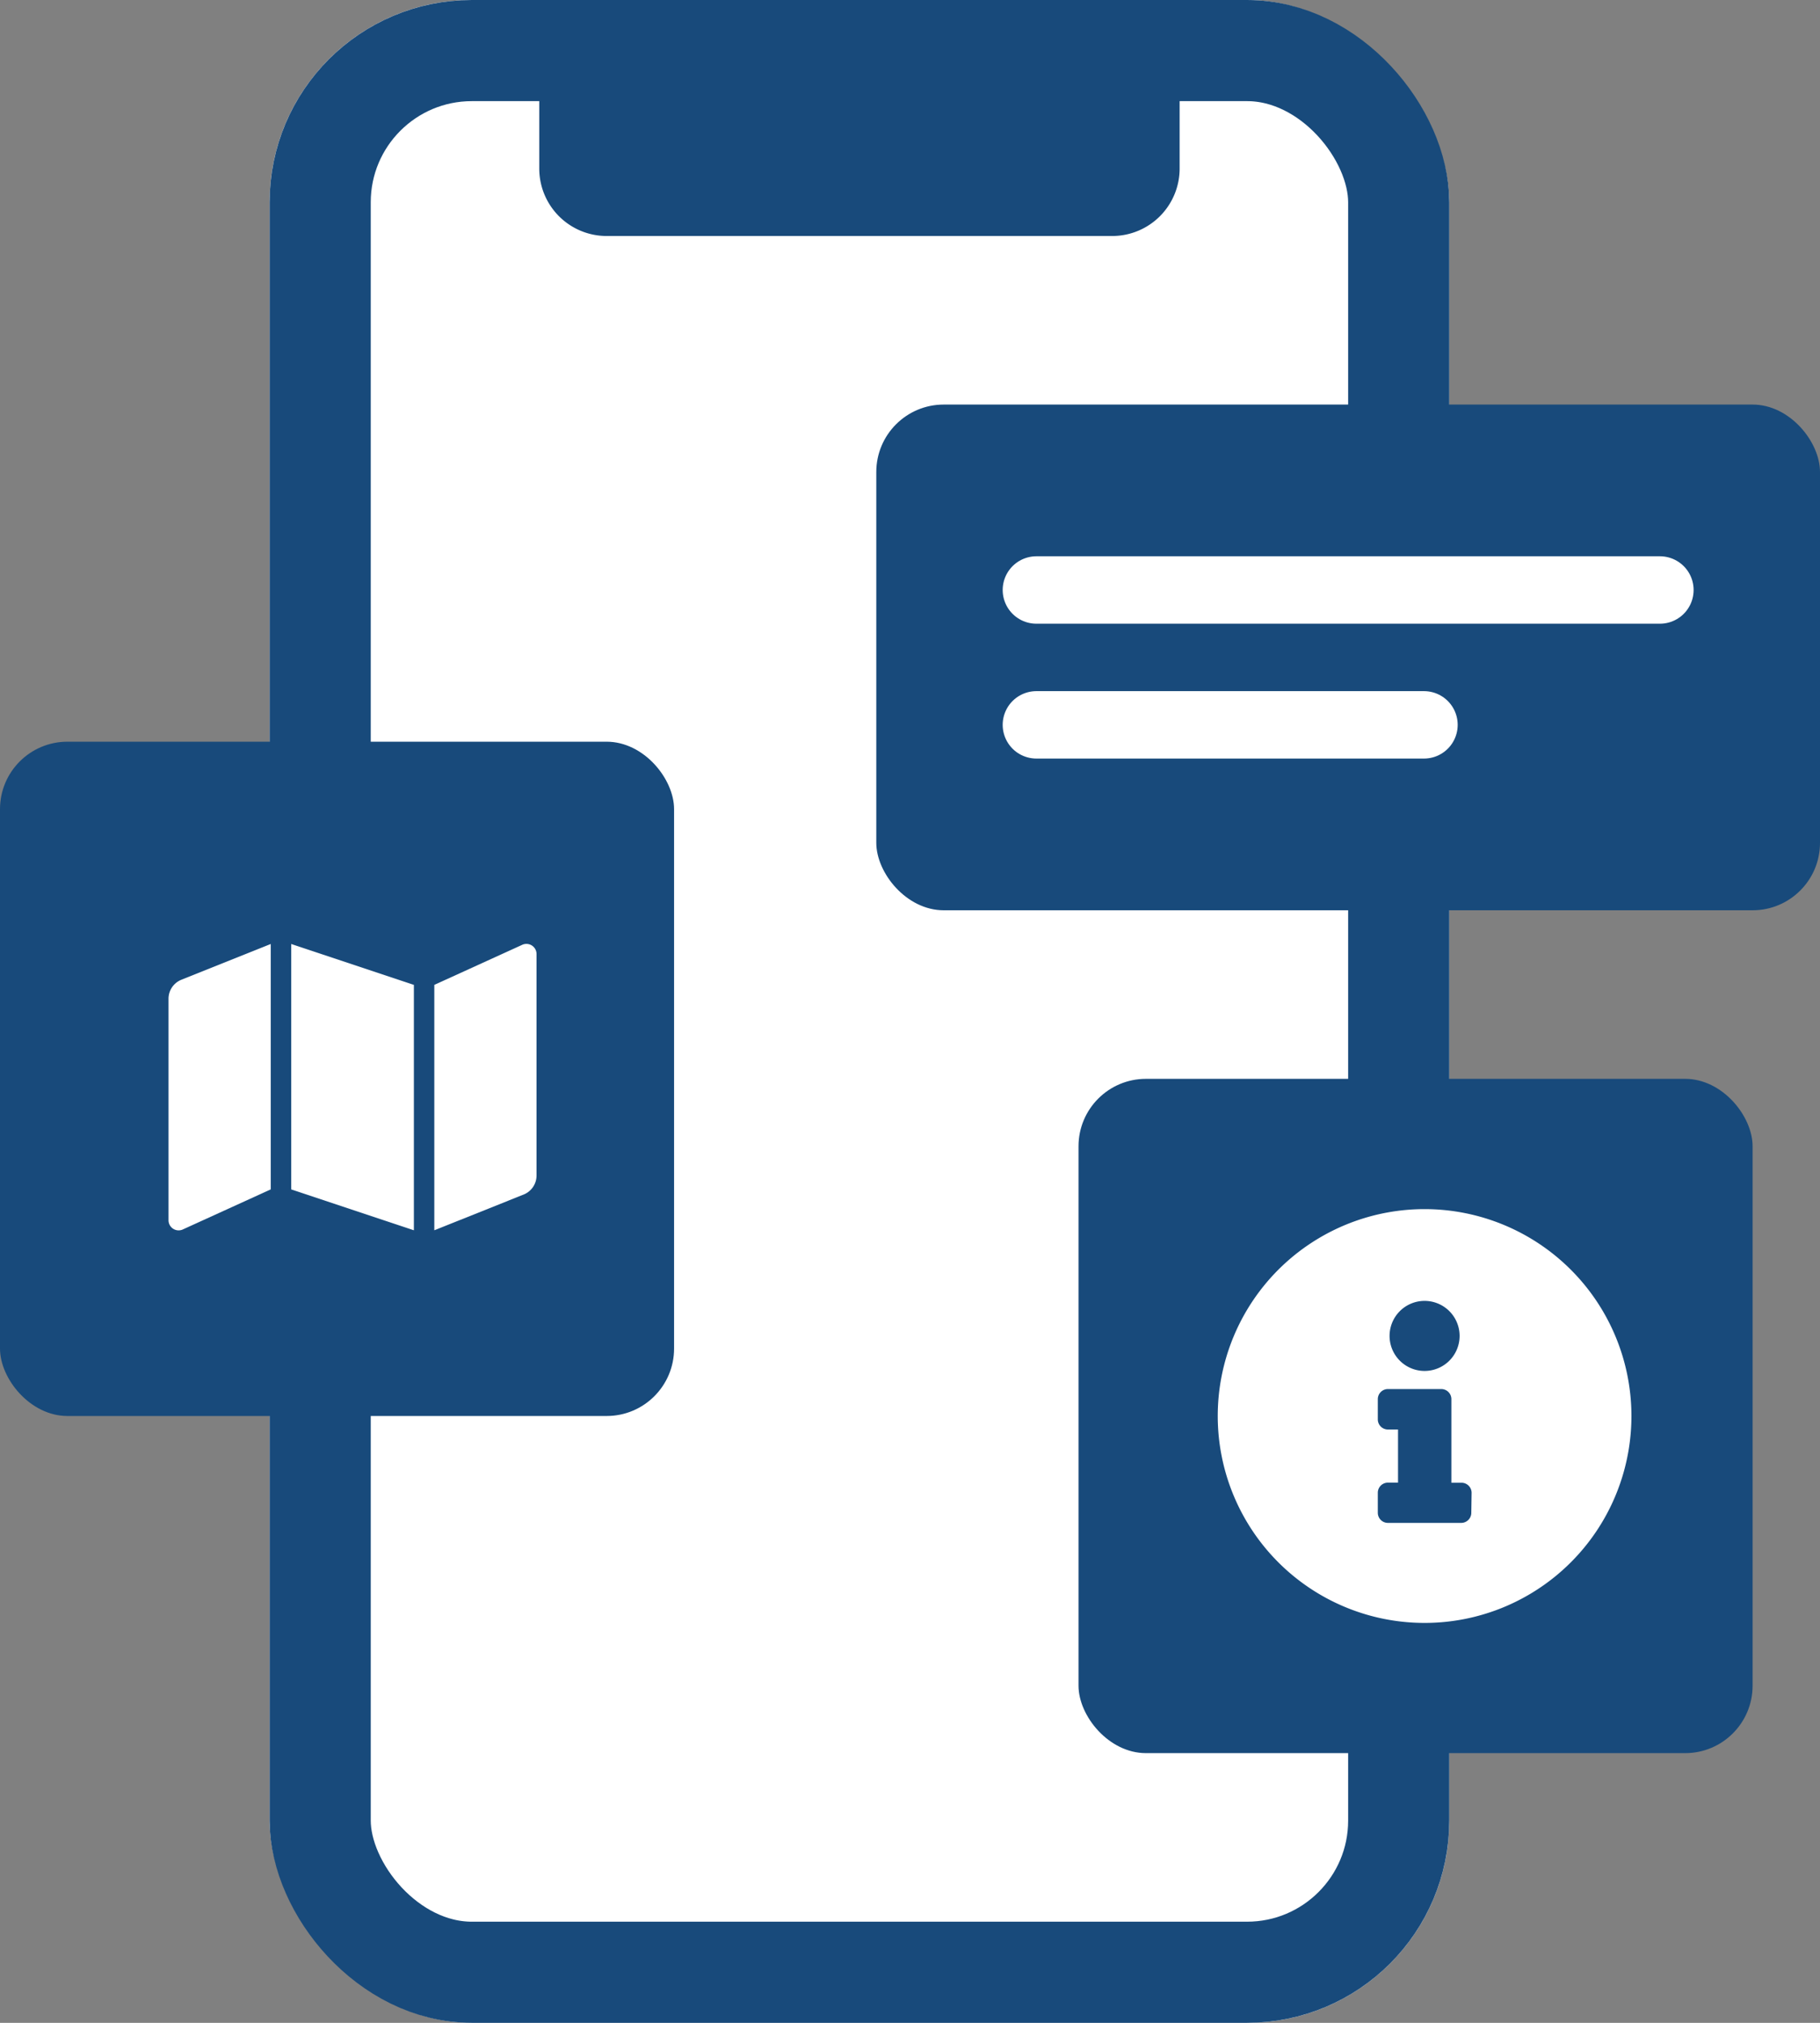 <svg xmlns="http://www.w3.org/2000/svg" width="54" height="60" viewBox="0 0 54 60">
  <rect x="0" y="0" width="54" height="60" fill="#808080" stroke="none"/>
  <g id="Efficiente_informatiebron" data-name="Efficiente informatiebron" transform="translate(-392 -3380)">
    <g id="Group_14740" data-name="Group 14740">
      <g id="Rectangle_8248" data-name="Rectangle 8248" transform="translate(400 3380)" fill="#fff" stroke="#184a7b" stroke-width="3">
        <rect width="35" height="60" rx="6" stroke="none"/>
        <rect x="1.5" y="1.5" width="32" height="57" rx="4.5" fill="none"/>
      </g>
      <path id="Rectangle_8249" data-name="Rectangle 8249" d="M0,0H19a0,0,0,0,1,0,0V4a2,2,0,0,1-2,2H2A2,2,0,0,1,0,4V0A0,0,0,0,1,0,0Z" transform="translate(408 3381)" fill="#184a7b"/>
    </g>
    <g id="Group_14742" data-name="Group 14742">
      <rect id="Rectangle_8250" data-name="Rectangle 8250" width="28" height="15" rx="2" transform="translate(418 3392)" fill="#184a7b"/>
      <line id="Line_1713" data-name="Line 1713" x2="18.5" transform="translate(422.75 3397.5)" fill="none" stroke="#fff" stroke-linecap="round" stroke-width="2"/>
      <line id="Line_1714" data-name="Line 1714" x2="11.5" transform="translate(422.75 3401.5)" fill="none" stroke="#fff" stroke-linecap="round" stroke-width="2"/>
    </g>
    <g id="Group_14741" data-name="Group 14741" transform="translate(2 6)">
      <rect id="Rectangle_8251" data-name="Rectangle 8251" width="20" height="20" rx="2" transform="translate(390 3396)" fill="#184a7b"/>
      <path id="Icon_awesome-map" data-name="Icon awesome-map" d="M0,3.874v6.565a.3.3,0,0,0,.416.282L3.033,9.529V2.25L.381,3.311A.607.607,0,0,0,0,3.874ZM3.64,9.529l3.64,1.213V3.463L3.64,2.25ZM10.5,2.272,7.886,3.463v7.279l2.652-1.061a.607.607,0,0,0,.381-.563V2.554A.3.3,0,0,0,10.5,2.272Z" transform="translate(395 3399.75)" fill="#fff"/>
    </g>
    <g id="Group_14744" data-name="Group 14744" transform="translate(4 -48)">
      <g id="Group_14743" data-name="Group 14743" transform="translate(30 64)">
        <rect id="Rectangle_8251-2" data-name="Rectangle 8251" width="20" height="20" rx="2" transform="translate(390 3396)" fill="#184a7b"/>
      </g>
      <path id="Icon_awesome-info-circle" data-name="Icon awesome-info-circle" d="M6.7.563A6.137,6.137,0,1,0,12.836,6.7,6.138,6.138,0,0,0,6.7.563Zm0,2.722A1.039,1.039,0,1,1,5.66,4.324,1.039,1.039,0,0,1,6.7,3.285ZM8.085,9.57a.3.3,0,0,1-.3.3H5.611a.3.3,0,0,1-.3-.3V8.976a.3.3,0,0,1,.3-.3h.3V7.1h-.3a.3.3,0,0,1-.3-.3V6.2a.3.3,0,0,1,.3-.3H7.194a.3.3,0,0,1,.3.3V8.679h.3a.3.3,0,0,1,.3.3Z" transform="translate(423.569 3463.301)" fill="#fff"/>
    </g>
  </g>
</svg>
